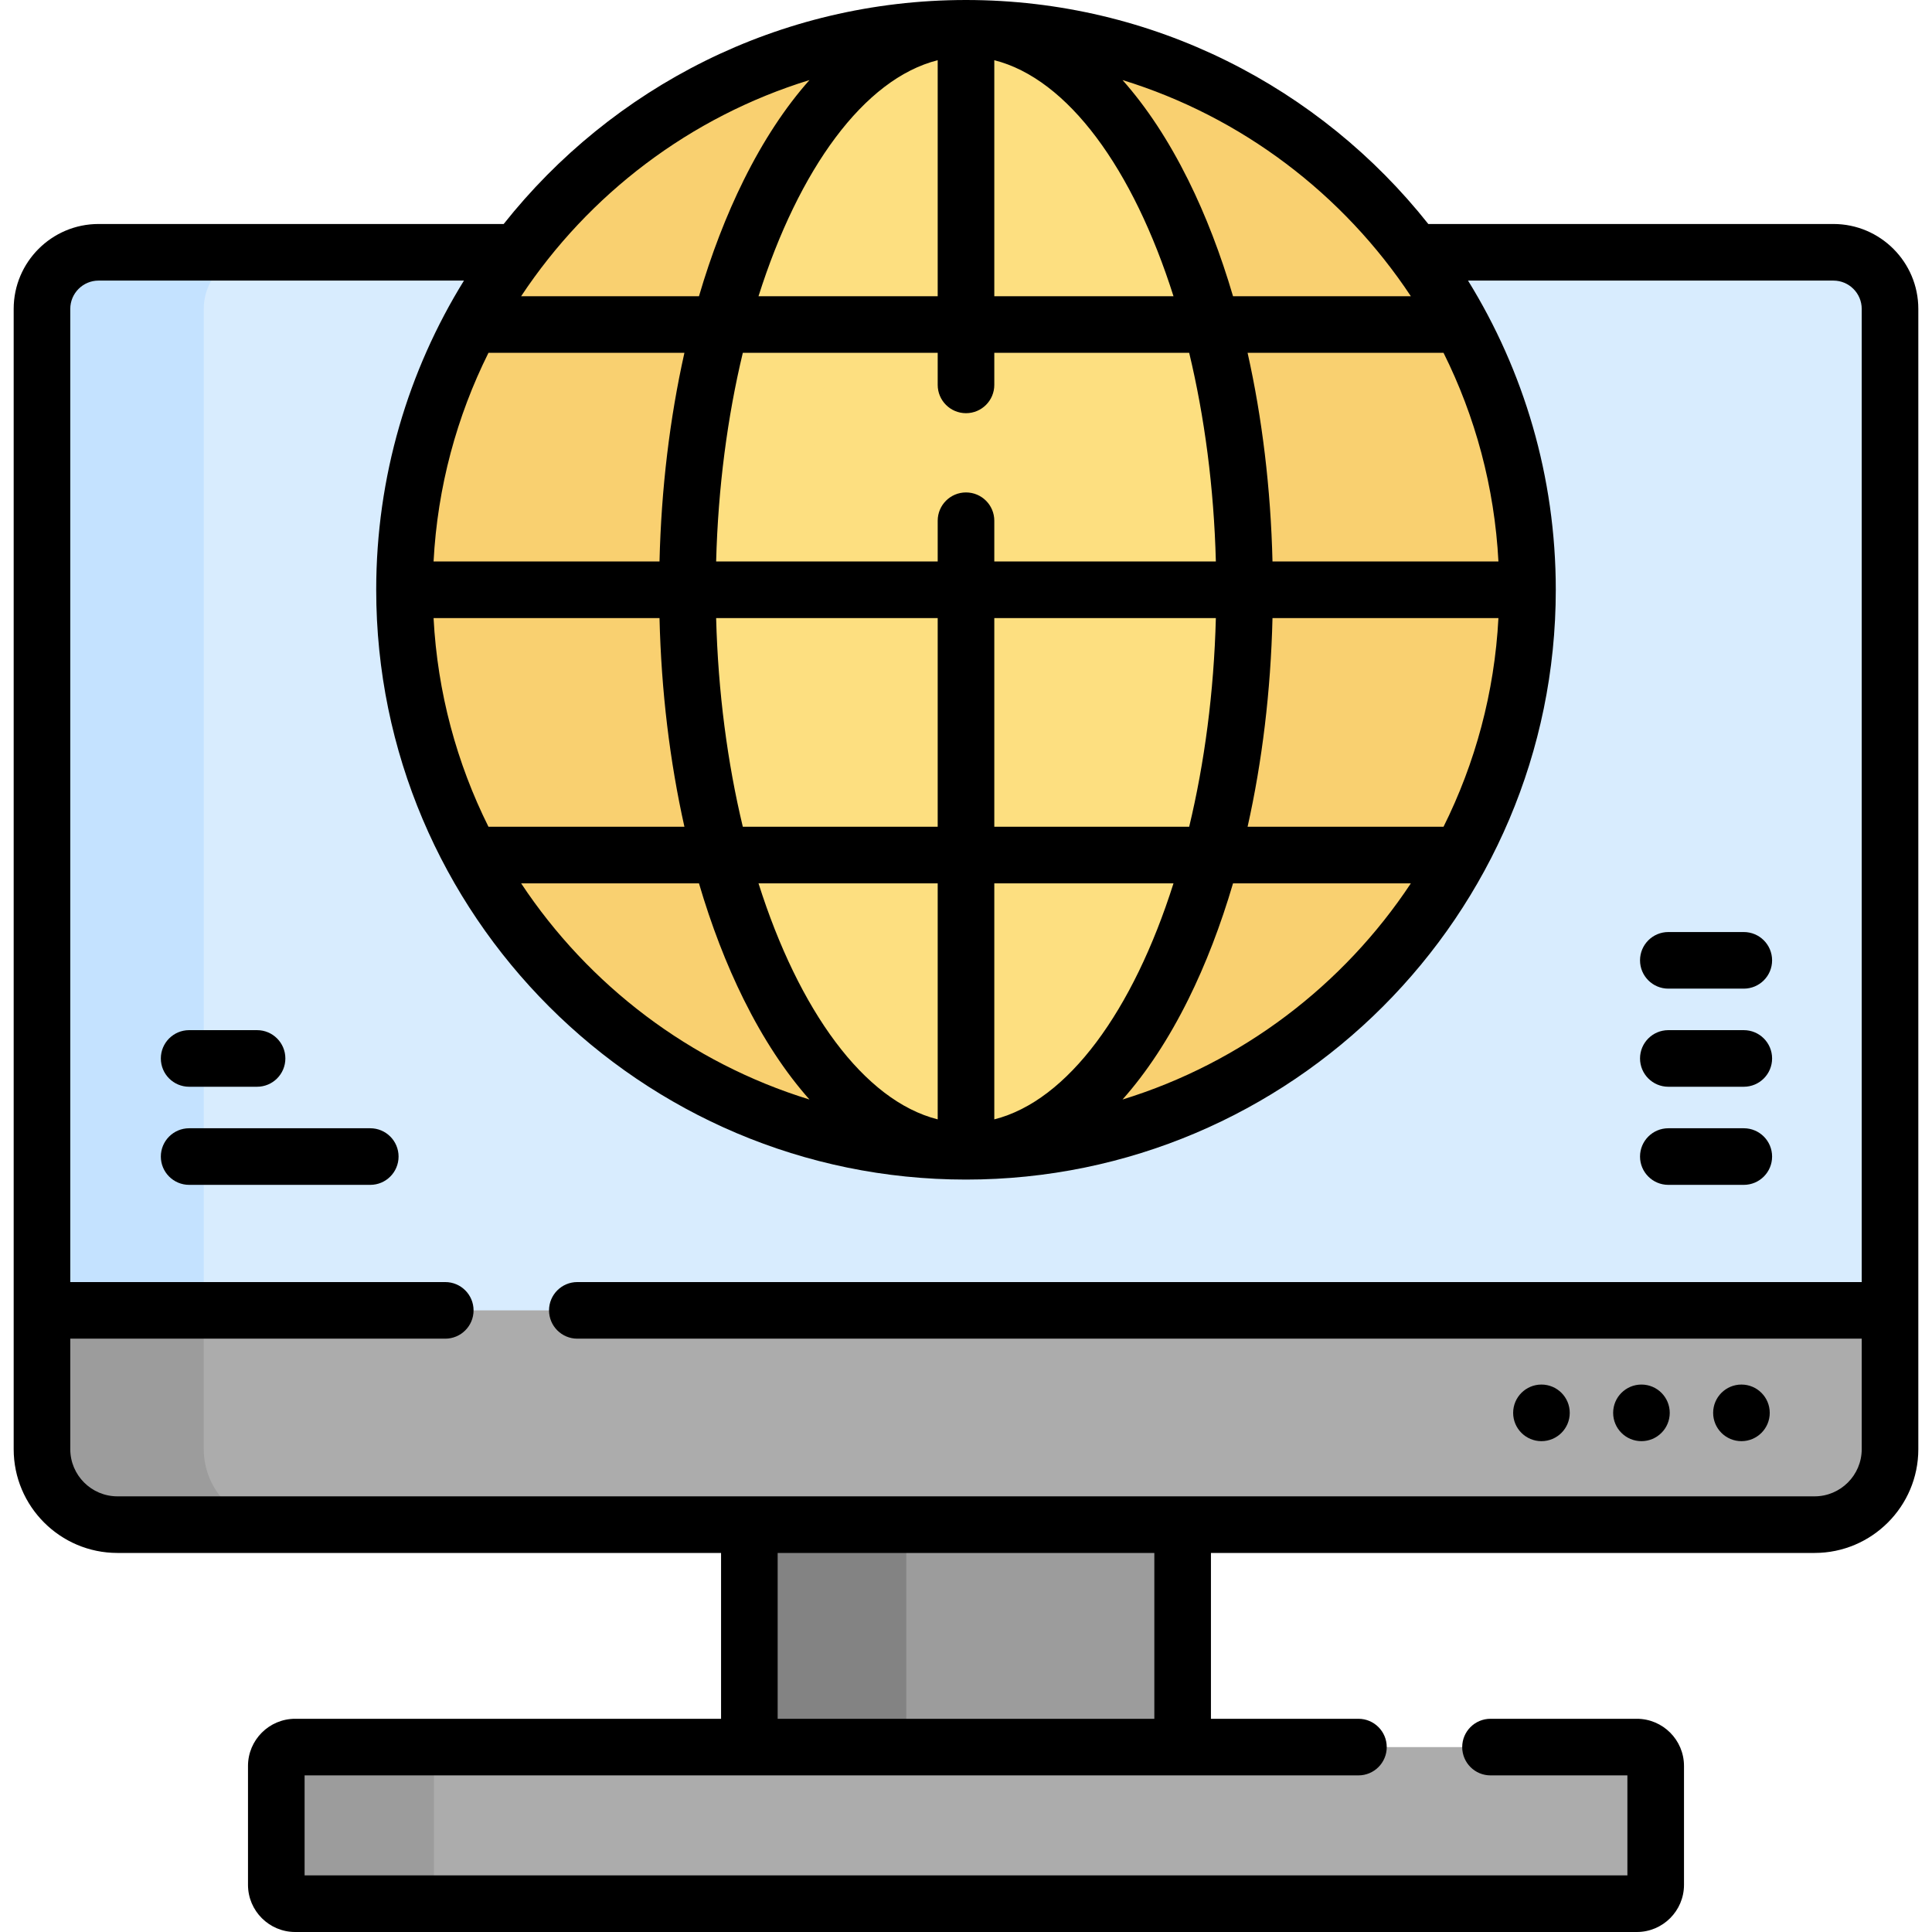 <svg id="Capa_1" enable-background="new 0 0 512 512" height="512" viewBox="0 0 512 512" width="512" xmlns="http://www.w3.org/2000/svg"><g><g><path d="m198.589 404.047h114.822v58.949h-114.822z" fill="#9c9c9c"/><path d="m198.589 404.047h41.589v58.949h-41.589z" fill="#838383"/><g><path d="m438.778 467.996v31.504c0 2.761-2.239 5-5 5h-355.556c-2.761 0-5-2.239-5-5v-31.504c0-2.761 2.239-5 5-5h355.555c2.762 0 5.001 2.238 5.001 5z" fill="#acacac"/></g><g><path d="m115 499.5v-31.504c0-2.761 2.239-5 5-5h-41.778c-2.761 0-5 2.239-5 5v31.504c0 2.761 2.239 5 5 5h41.778c-2.761 0-5-2.239-5-5z" fill="#9c9c9c"/></g><path d="m11.125 346.261v37.786c0 11.046 8.954 20 20 20h449.75c11.046 0 20-8.954 20-20v-37.786z" fill="#acacac"/><g><path d="m54 384.047v-36.786h-42.875v36.786c0 11.046 8.954 20 20 20h42.875c-11.046 0-20-8.954-20-20z" fill="#9c9c9c"/></g><path d="m485.875 66.86h-110.951c18.754 24.897 29.876 55.869 29.876 89.44 0 82.18-66.62 148.8-148.8 148.8s-148.8-66.62-148.8-148.8c0-33.571 11.122-64.542 29.876-89.439h-110.951c-8.284 0-15 6.716-15 15v265.401h489.75v-265.402c0-8.284-6.716-15-15-15z" fill="#d8ecfe"/><g><path d="m54 81.86c0-8.284 6.716-15 15-15h-42.875c-8.284 0-15 6.716-15 15v265.401h42.875z" fill="#c4e2ff"/></g><g><g><circle cx="256" cy="156.3" fill="#f9d070" r="148.8"/></g><g><g><path d="m138.401 156.3c0-60.089 35.619-111.857 86.894-135.346 9.35-8.635 19.748-13.454 30.705-13.454-82.18 0-148.8 66.62-148.8 148.8s66.62 148.8 148.8 148.8c-10.957 0-21.355-4.819-30.705-13.453-51.276-23.49-86.894-75.258-86.894-135.347z" fill="#f9d070"/></g></g><g><ellipse cx="256" cy="156.3" fill="#fddf80" rx="73.814" ry="148.8"/></g><g><path d="m213.372 156.3c0-71.394 24.944-131.034 58.221-145.462-5.027-2.18-10.243-3.338-15.593-3.338-40.766 0-73.814 66.62-73.814 148.8s33.048 148.8 73.814 148.8c5.35 0 10.566-1.158 15.593-3.338-33.277-14.428-58.221-74.068-58.221-145.462z" fill="#fddf80"/></g></g></g><g><circle cx="408.5" cy="374.422" r="7.5"/><circle cx="435" cy="374.422" r="7.5"/><circle cx="461.5" cy="374.422" r="7.5"/><path d="m485.875 59.36h-107.358c-28.653-36.137-72.922-59.36-122.517-59.36s-93.864 23.223-122.518 59.36h-107.357c-12.407 0-22.5 10.093-22.5 22.5v302.187c0 15.164 12.336 27.5 27.5 27.5h159.964v43.949h-112.867c-6.893 0-12.5 5.607-12.5 12.5v31.504c0 6.893 5.607 12.5 12.5 12.5h355.555c6.893 0 12.5-5.607 12.5-12.5v-31.504c0-6.893-5.607-12.5-12.5-12.5h-38.777c-4.143 0-7.5 3.358-7.5 7.5s3.357 7.5 7.5 7.5h36.277v26.504h-350.555v-26.504h279.278c4.143 0 7.5-3.358 7.5-7.5s-3.357-7.5-7.5-7.5h-39.089v-43.949h159.964c15.164 0 27.5-12.336 27.5-27.5v-302.187c0-12.406-10.094-22.5-22.5-22.5zm-103.323 34.14c8.379 16.817 13.51 35.524 14.549 55.299h-59.877c-.463-19.322-2.728-37.999-6.601-55.299zm-71.565 140.599c-10.685 33.712-27.947 57.61-47.487 62.546v-62.546zm-47.487-15v-55.299h58.715c-.51 19.659-3.013 38.397-7.07 55.299zm51.413 45.751c4.64-9.353 8.6-19.688 11.852-30.751h47.126c-17.888 27.017-44.801 47.558-76.411 57.284 6.365-7.157 12.228-16.04 17.433-26.533zm15.71-45.751c3.873-17.3 6.138-35.977 6.601-55.299h59.876c-1.039 19.775-6.17 38.482-14.549 55.299zm43.268-140.599h-47.126c-3.252-11.063-7.213-21.398-11.852-30.751-5.205-10.493-11.068-19.376-17.432-26.533 31.61 9.727 58.522 30.268 76.41 57.284zm-110.391-62.545c19.541 4.936 36.802 28.834 47.487 62.545h-47.487zm-7.5 93.545c4.143 0 7.5-3.358 7.5-7.5v-8.5h51.645c4.058 16.902 6.56 35.64 7.07 55.299h-58.715v-10.799c0-4.142-3.357-7.5-7.5-7.5-4.142 0-7.5 3.358-7.5 7.5v10.8h-58.715c.51-19.659 3.013-38.398 7.07-55.299h51.645v8.5c0 4.141 3.358 7.499 7.5 7.499zm-70.765 124.599c3.252 11.063 7.212 21.399 11.852 30.751 5.205 10.493 11.068 19.376 17.432 26.533-31.61-9.726-58.522-30.268-76.411-57.284zm-55.787-15c-8.379-16.817-13.509-35.523-14.549-55.299h59.878c.463 19.321 2.728 37.999 6.601 55.299zm71.565 15h47.487v62.546c-19.541-4.937-36.802-28.834-47.487-62.546zm-4.158-15c-4.058-16.902-6.56-35.64-7.07-55.299h58.715v55.299zm51.645-203.144v62.545h-47.487c10.685-33.711 27.947-57.609 47.487-62.545zm-33.981 5.262c-6.365 7.156-12.227 16.04-17.432 26.533-4.639 9.353-8.6 19.688-11.852 30.751h-47.127c17.889-27.017 44.801-47.558 76.411-57.284zm-33.141 72.283c-3.873 17.3-6.138 35.978-6.601 55.299h-59.877c1.039-19.776 6.17-38.482 14.549-55.299zm124.533 361.996h-99.822v-43.949h99.822zm187.464-115.735h-340.376c-4.142 0-7.5 3.358-7.5 7.5s3.358 7.5 7.5 7.5h340.376v29.286c0 6.893-5.607 12.5-12.5 12.5h-449.75c-6.893 0-12.5-5.607-12.5-12.5v-29.286h99.375c4.142 0 7.5-3.358 7.5-7.5s-3.358-7.5-7.5-7.5h-99.375v-257.901c0-4.136 3.364-7.5 7.5-7.5h96.831c-14.737 23.841-23.256 51.912-23.256 81.94 0 86.184 70.116 156.3 156.3 156.3s156.3-70.116 156.3-156.3c0-30.027-8.519-58.099-23.256-81.939h96.831c4.136 0 7.5 3.364 7.5 7.5z"/><path d="m98.125 299h-48c-4.142 0-7.5 3.358-7.5 7.5s3.358 7.5 7.5 7.5h48c4.142 0 7.5-3.358 7.5-7.5s-3.358-7.5-7.5-7.5z"/><path d="m50.125 288h18c4.142 0 7.5-3.358 7.5-7.5s-3.358-7.5-7.5-7.5h-18c-4.142 0-7.5 3.358-7.5 7.5s3.358 7.5 7.5 7.5z"/><path d="m462.125 299h-20c-4.143 0-7.5 3.358-7.5 7.5s3.357 7.5 7.5 7.5h20c4.143 0 7.5-3.358 7.5-7.5s-3.357-7.5-7.5-7.5z"/><path d="m462.125 273h-20c-4.143 0-7.5 3.358-7.5 7.5s3.357 7.5 7.5 7.5h20c4.143 0 7.5-3.358 7.5-7.5s-3.357-7.5-7.5-7.5z"/><path d="m462.125 247h-20c-4.143 0-7.5 3.358-7.5 7.5s3.357 7.5 7.5 7.5h20c4.143 0 7.5-3.358 7.5-7.5s-3.357-7.5-7.5-7.5z"/></g></g></svg>

